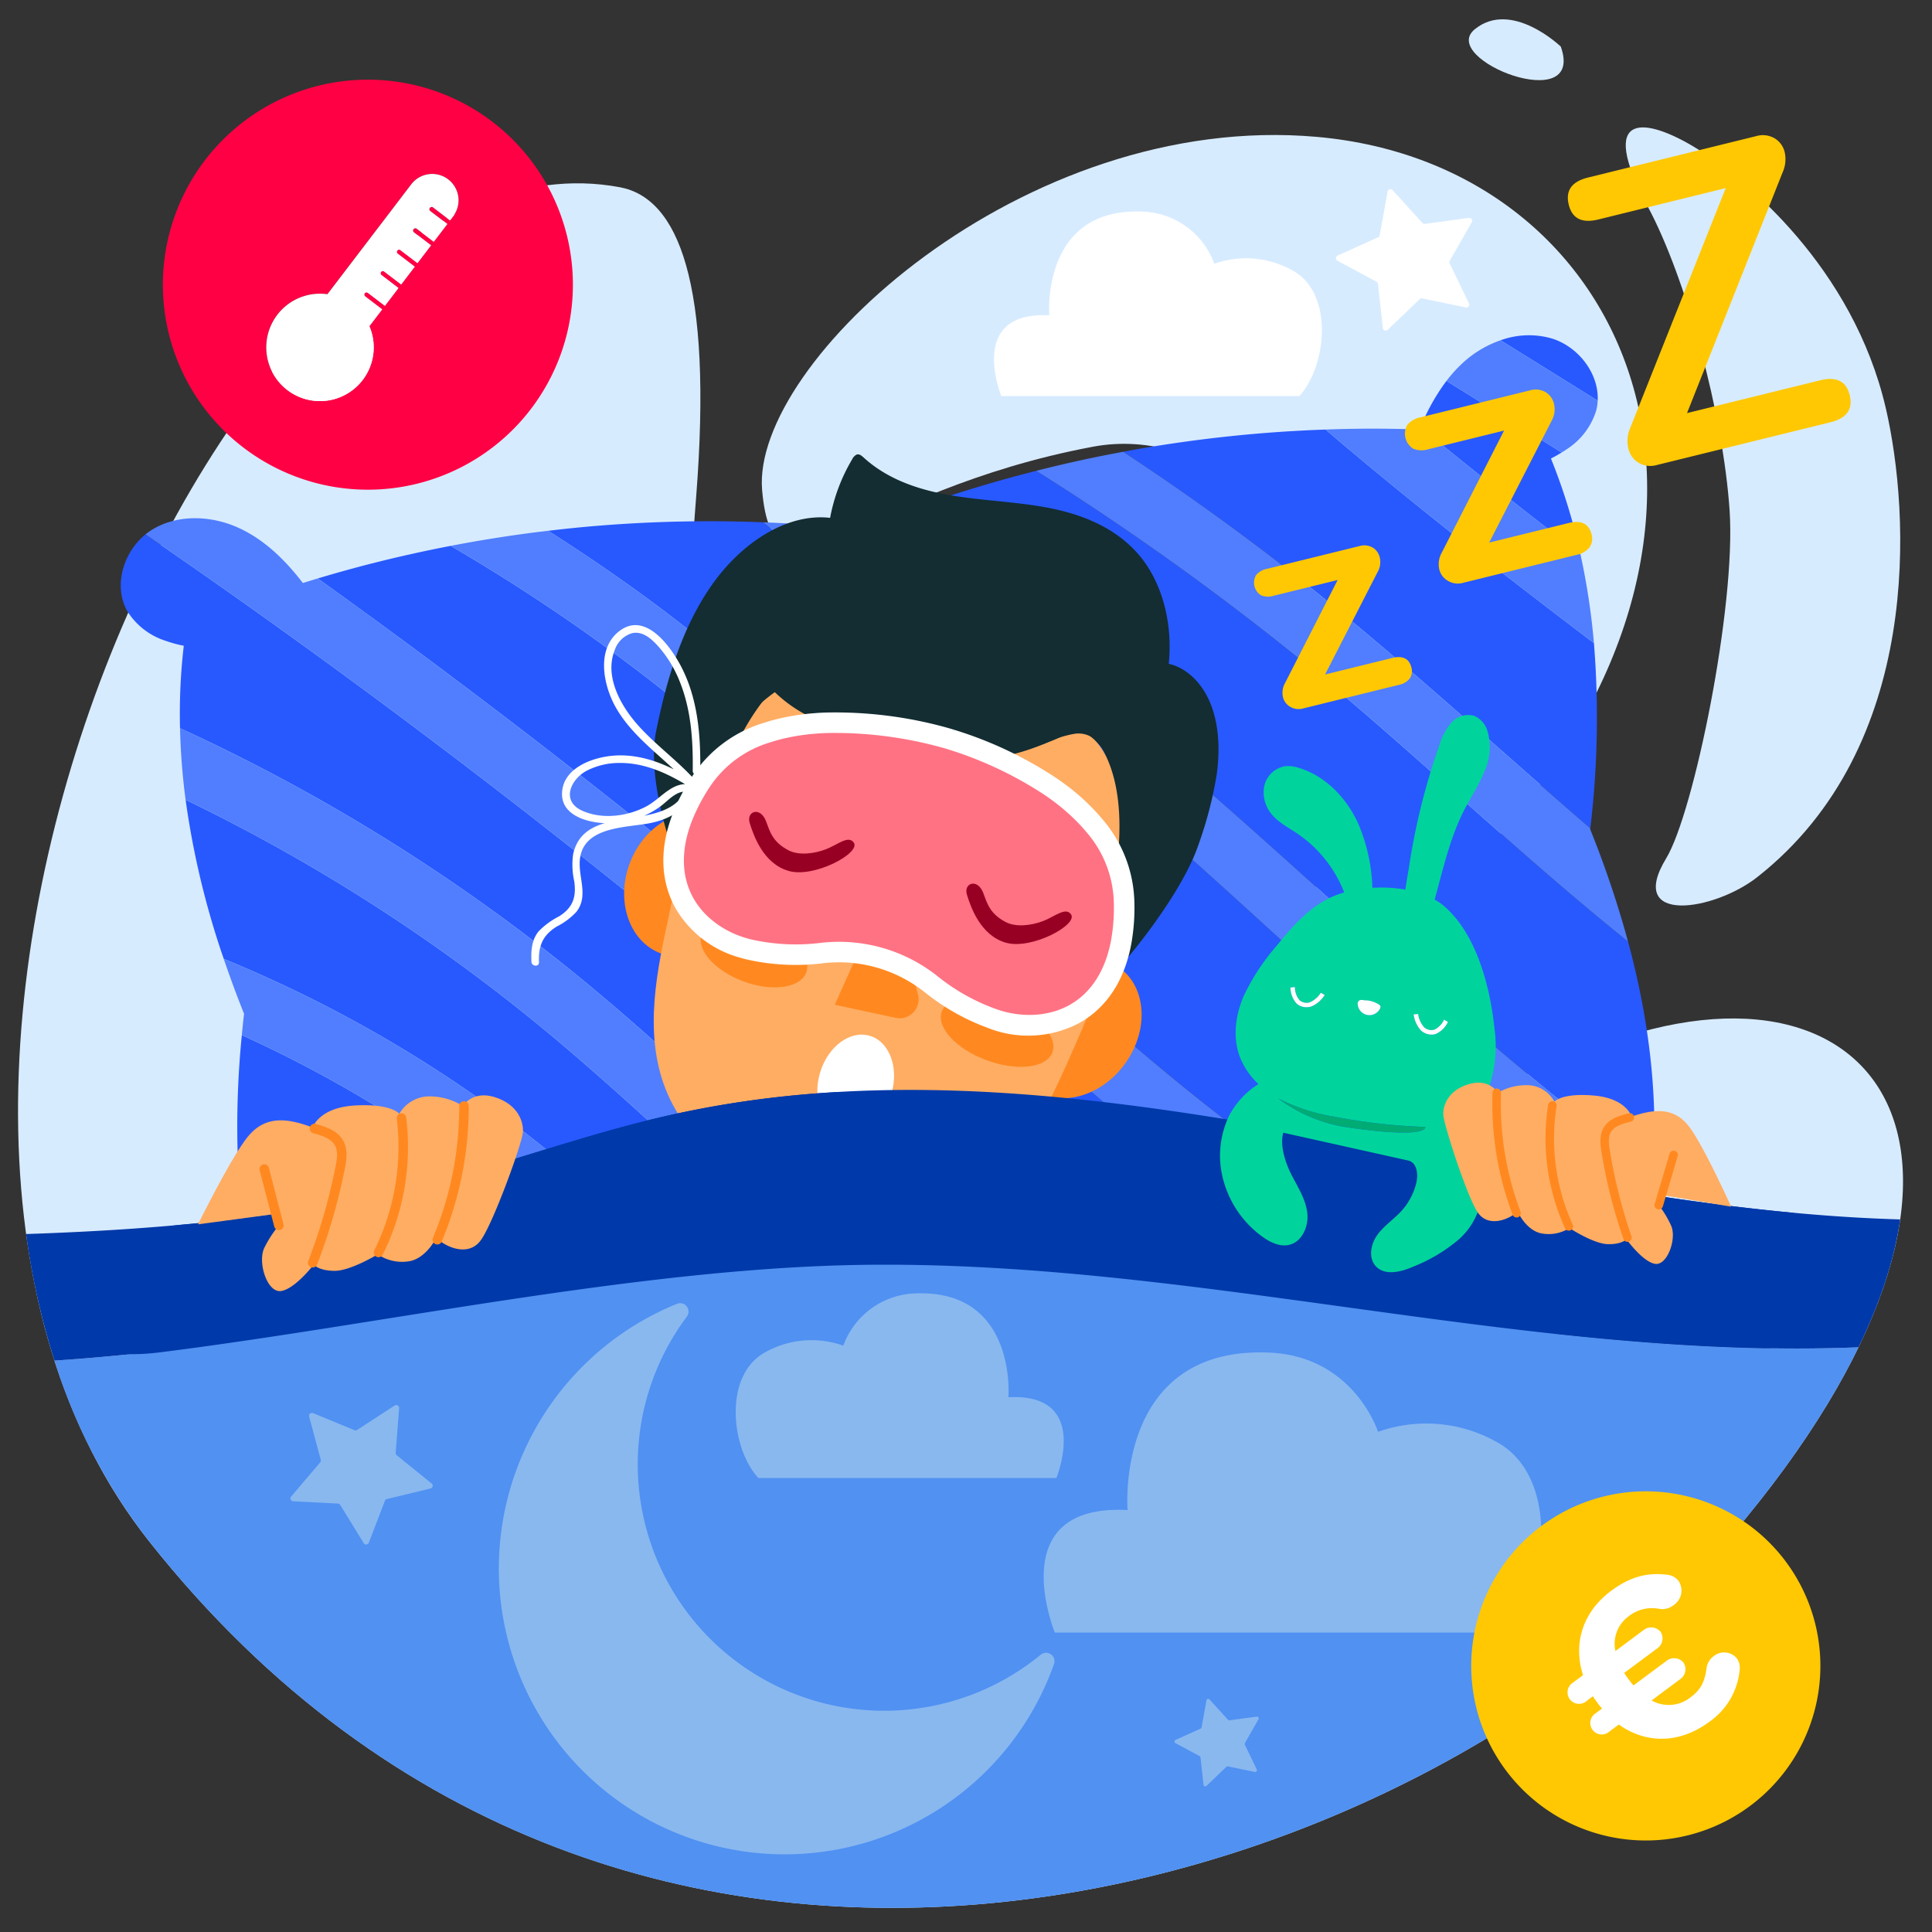 <?xml version="1.0" encoding="UTF-8"?>
<svg xmlns="http://www.w3.org/2000/svg" id="Calque_1" data-name="Calque 1" viewBox="0 0 400 400">
  <rect x="0" y="0" width="400" height="400" fill="#333333" stroke="none"/>
  <defs>
    <style>.cls-1{fill:#d7ebff;}.cls-2{fill:#2859ff;}.cls-3{fill:#507eff;}.cls-4{fill:#f04;}.cls-5{fill:#ffad63;}.cls-6{fill:#ff8920;}.cls-7{fill:#132d32;}.cls-18,.cls-8{fill:#fff;}.cls-9{fill:#ff7283;}.cls-10{fill:#980023;}.cls-11,.cls-17{fill:#ffc802;}.cls-12{fill:#5091f2;}.cls-13{fill:#0039a9;}.cls-14{fill:#00d49c;}.cls-15{fill:#00ac73;}.cls-16{fill:#89b8ef;}.cls-17,.cls-18{fill-rule:evenodd;}</style>
  </defs>
  <title>ecogeste-degres-chambre</title>
  <path class="cls-1" d="M390.44,84.528c5,21.575,7.829,69.948-26.579,97.039-9,7.09-27.274,9.932-18.893-3.863,5.7-9.383,14.464-52.1,13.132-71.972s-8.955-48.043-16.928-62.925c-10.871-20.294-.28-18.4,9.883-12.2s32.626,24.768,39.384,53.922"></path>
  <path class="cls-1" d="M323.148,9.649s-10.2-9.8-17.818-3.586,22.981,18.175,17.818,3.586"></path>
  <path class="cls-1" d="M270.736,152.908c6.758-46.117-21.72-64.669-44.406-60.428-49.448,9.243-66.247,35.4-68.54,9.011S211.8,22.934,272.667,28.34c65.644,5.831,96.055,80.568,36.2,146.3-23.651,25.974-44.551,22.078-38.131-21.733"></path>
  <path class="cls-1" d="M128.347,38.765c11.987,2.259,19.307,19.436,15.768,64.316-2.806,35.577-5.149,101.067,34.035,126.736,54.514,35.713,97.208,7.747,152.922-13.3,60.334-22.793,91.627,25.787,27.512,101.244S130.277,444.448,30.946,319.2c-73.477-92.651,16.388-295.7,97.4-280.432"></path>
  <path class="cls-2" d="M38.429,165.587a173.3,173.3,0,0,0,7.9,32.949,269.081,269.081,0,0,1,58.446,32.983,297.367,297.367,0,0,1,32.235,28.043c8.6,8.583,17.055,17.414,26.61,24.931q11.249-2.781,22.248-6.463c-24.263-19.525-46.051-41.927-69.837-62.06A366.976,366.976,0,0,0,38.429,165.587Z"></path>
  <path class="cls-2" d="M321.106,94.929c.765-.377,1.5-.8,2.225-1.248L299.477,78.86a42.64,42.64,0,0,0-5.375,9.593c10.847,8.953,21.924,17.654,33.1,26.237A122.465,122.465,0,0,0,321.106,94.929Z"></path>
  <path class="cls-2" d="M328.626,170.964c.209.181.421.361.63.542a192.675,192.675,0,0,0,.752-38.364c-18.867-14.331-37.6-28.849-55.557-44.209a283.423,283.423,0,0,0-38.913,4.052c-1,.175-1.994.367-2.991.552q13.384,8.828,26.249,18.415C283.275,130.24,305.561,150.985,328.626,170.964Z"></path>
  <path class="cls-2" d="M51.564,262a124.572,124.572,0,0,0,7.081,24.656,25.779,25.779,0,0,0-3.417,2.016,14.6,14.6,0,0,0-5.954,7.955c-1.605,6.207,3.01,12.931,9.122,14.859s13.007-.312,17.883-4.476c4.406-3.781,7.388-8.948,9.582-14.349q2.088.07,4.172.11c.329.007.657.006.986.012C83.7,286.675,76.383,280.564,68.9,274.655,63.265,270.2,57.471,266.014,51.564,262Z"></path>
  <path class="cls-2" d="M282.836,193.027c19.075,17.338,38.432,34.451,59.372,49.448,1.152-15.927-.914-31.884-5.138-47.526-18.217-14.629-35.326-30.605-52.979-45.909a562.841,562.841,0,0,0-69.56-51.559q-13.65,3.463-26.913,8.257c-2.543.916-5.064,1.879-7.577,2.869,7.714,5.74,15.506,11.38,23.244,17.092C231.342,146.411,257.059,169.6,282.836,193.027Z"></path>
  <path class="cls-2" d="M308.613,232.947c-26.615-22.014-51.221-46.31-77.476-68.738-23.392-19.982-49.007-37.071-73.144-56.074a284.423,284.423,0,0,0-36.421.909c-2.7.241-5.406.534-8.1.854q10.944,6.936,21.393,14.63c32.521,24.018,58.672,54.374,88.273,81.619,24.05,22.136,50.507,41.347,77.82,59.224,2.637-.653,5.269-1.329,7.886-2.059,2.754-.765,5.491-1.581,8.212-2.428.762.985,1.541,1.946,2.36,2.88a33.325,33.325,0,0,0,10.674,8.413c5.805,2.736,13.033,3.053,18.42-.412a13.825,13.825,0,0,0,5.057-6.013A415.117,415.117,0,0,1,308.613,232.947Z"></path>
  <path class="cls-2" d="M211.216,212.872c-14.891-13.947-28.807-28.883-43.42-43.114a379.918,379.918,0,0,0-74.478-56.743q-8.243,1.583-16.38,3.65-5.611,1.434-11.151,3.1,8.3,5.956,16.53,12.007a1649.327,1649.327,0,0,1,167.32,141.4q5.031-.292,10.046-.779,11.792-1.111,23.463-3.22-13.022-8.79-25.678-18.106A520.616,520.616,0,0,1,211.216,212.872Z"></path>
  <path class="cls-2" d="M50.067,214.311a191.781,191.781,0,0,0-.578,30.793c8.824,5.644,17.45,11.61,25.784,18.09,12.11,9.417,23.709,19.472,35.549,29.223q13.062-.715,26.026-2.619,5.362-.8,10.687-1.8c-16.307-14.327-30.613-31.016-47.984-44.194A259.771,259.771,0,0,0,50.067,214.311Z"></path>
  <path class="cls-2" d="M30.133,110.633c-4.626,3.75-6.722,10.757-3.758,15.931a14.574,14.574,0,0,0,7.845,6.086,27.111,27.111,0,0,0,3.83,1.052,121.008,121.008,0,0,0-.778,17.077,383.434,383.434,0,0,1,83.874,52.529c27.066,22.329,51.119,48.214,79.041,69.5.65-.255,1.3-.509,1.942-.771,2.705.3,5.425.549,8.14.759q10.5.838,21.042.881-10.413-9.916-20.986-19.663A1624.89,1624.89,0,0,0,30.133,110.633Z"></path>
  <path class="cls-2" d="M321.356,70.1a17.121,17.121,0,0,0-10.688.356l20.114,12.5C331.075,77.365,326.823,71.819,321.356,70.1Z"></path>
  <path class="cls-3" d="M49.488,245.1A149.1,149.1,0,0,0,51.564,262c5.907,4.009,11.7,8.2,17.336,12.651,7.483,5.909,14.8,12.02,22.118,18.132q4.816.087,9.624.01,5.092-.094,10.18-.38c-11.84-9.751-23.439-19.806-35.549-29.223C66.939,256.714,58.313,250.748,49.488,245.1Z"></path>
  <path class="cls-3" d="M137.011,259.562a297.367,297.367,0,0,0-32.235-28.043,269.081,269.081,0,0,0-58.446-32.983q1.941,5.713,4.194,11.351c-.168,1.474-.318,2.949-.458,4.423a259.771,259.771,0,0,1,49.484,29.5c17.371,13.177,31.677,29.866,47.984,44.194.1-.019.207-.036.31-.056,5.29-1,10.549-2.159,15.776-3.451C154.066,276.976,145.614,268.145,137.011,259.562Z"></path>
  <path class="cls-3" d="M37.272,150.779a136.362,136.362,0,0,0,1.157,14.808,366.976,366.976,0,0,1,77.6,50.384c23.786,20.133,45.574,42.535,69.837,62.06q7.016-2.355,13.9-5.063l.416-.165c-27.923-21.282-51.975-47.166-79.041-69.5A383.434,383.434,0,0,0,37.272,150.779Z"></path>
  <path class="cls-3" d="M65.787,119.765c-.225.068-.451.128-.676.2-.809.248-1.607.494-2.406.74-3.555-4.628-7.787-8.823-13.034-11.294-5.805-2.736-13.033-3.053-18.43.413a12.539,12.539,0,0,0-1.109.812A1624.89,1624.89,0,0,1,210.327,254.009q10.588,9.73,20.986,19.663,8.916.044,17.819-.463c.169-.009.337-.024.505-.034a1649.327,1649.327,0,0,0-167.32-141.4Q74.094,125.711,65.787,119.765Z"></path>
  <path class="cls-3" d="M134.864,124.529q-10.433-7.705-21.393-14.63c-.823.1-1.648.186-2.469.292q-8.885,1.13-17.683,2.823A379.918,379.918,0,0,1,167.8,169.757c14.613,14.231,28.529,29.167,43.42,43.114a520.616,520.616,0,0,0,46.251,38.2q12.629,9.351,25.678,18.106,8.965-1.612,17.811-3.8c-27.313-17.877-53.77-37.089-77.82-59.224C193.535,178.9,167.385,148.547,134.864,124.529Z"></path>
  <path class="cls-3" d="M308.613,232.947a415.117,415.117,0,0,0,44.953,32.808,11.89,11.89,0,0,0-.18-10.731,14.6,14.6,0,0,0-7.855-6.085,26.543,26.543,0,0,0-3.83-1.052c.215-1.8.377-3.608.507-5.413-20.94-15-40.3-32.11-59.372-49.448-25.777-23.43-51.494-46.616-79.551-67.328-7.738-5.712-15.53-11.352-23.244-17.092-.8.316-1.609.624-2.41.949-.39-.043-.767-.078-1.156-.111-6.144-.646-12.309-1.07-18.482-1.309,24.137,19,49.752,36.091,73.144,56.074C257.392,186.637,282,210.933,308.613,232.947Z"></path>
  <path class="cls-3" d="M337.07,194.949a209.452,209.452,0,0,0-7.834-23.249c.007-.065.013-.13.02-.194-.21-.181-.421-.36-.63-.542-23.064-19.979-45.35-40.724-69.83-59.011q-12.85-9.6-26.249-18.415c-2.668.494-5.335,1.013-7.99,1.587q-5.035,1.085-10.026,2.356a562.841,562.841,0,0,1,69.56,51.559C301.745,164.344,318.853,180.32,337.07,194.949Z"></path>
  <path class="cls-3" d="M327.2,114.689c-11.174-8.583-22.252-17.284-33.1-26.237-.065.157-.137.312-.2.47-1.725-.066-3.458-.11-5.178-.134q-5.258-.092-10.508.029c-1.255.027-2.51.073-3.765.116,17.952,15.359,36.69,29.878,55.557,44.209A143.409,143.409,0,0,0,327.2,114.689Z"></path>
  <path class="cls-3" d="M324.523,92.912a14.616,14.616,0,0,0,5.965-7.957,10.081,10.081,0,0,0,.294-2l-20.114-12.5a22.328,22.328,0,0,0-7.184,4.118,28.073,28.073,0,0,0-4.006,4.287l23.854,14.821C323.733,93.432,324.137,93.185,324.523,92.912Z"></path>
  <path class="cls-4" d="M308.959,307.065H78.056C67,255,162.918,253.38,162.918,253.38h.007l-1,8.351s11.045,6.713,34.155,6.713,32.822-7.259,32.822-7.259l-1.078-6.387c44.175-3.8,64.793,12.562,71.33,19.459S308.959,307.065,308.959,307.065Z"></path>
  <path class="cls-5" d="M227.825,254.8l1.078,6.387s-9.712,7.259-32.822,7.259-34.155-6.713-34.155-6.713l1-8.351,1.3-10.882a34.433,34.433,0,0,0,25.471,10.882c16.524,0,34.389-20.707,34.389-20.707Z"></path>
  <path class="cls-6" d="M223.5,229.207l.581,3.467S219,256,194,256c-16.517,0-29.778-13.5-29.778-13.5l1.864-15.617c6.33,7.84,15.553,2.865,18.339,4.588,4.083,2.524,11.342,2.708,11.342,2.708s7.259-.184,11.335-2.708C209.62,229.917,217.362,236.246,223.5,229.207Z"></path>
  <path class="cls-6" d="M209.29,217.583c-1.04-7.574,4.153-15.827,11.592-18.438s14.311,1.422,15.346,8.994-4.157,15.832-11.592,18.438-14.311-1.422-15.346-8.994"></path>
  <path class="cls-6" d="M137.71,197.679c-6.7-1.829-10.148-9.818-7.705-17.841s9.857-13.041,16.557-11.211,10.153,9.82,7.705,17.841-9.857,13.04-16.557,11.211"></path>
  <path class="cls-5" d="M224.4,212.2c16.868-39.037,13.408-61.039-24.769-78.253-38.334-17.3-56.412,27.266-59.625,47.8-2.825,18.827-17.312,51.135,25.2,66.789,38.071,14.02,48-10.5,59.2-36.334"></path>
  <path class="cls-7" d="M153.5,132.077a57,57,0,0,1,8.97-9.627v0q1-.853,2.022-1.644c1.421-1.108,2.869-2.13,4.331-3.068,9.925-6.381,21.27-3.562,28.176-3.418,10.743.229,25.5,2.06,36,18.379a77.454,77.454,0,0,1,6.547,12.221c.327.786.626,1.564.905,2.339a43.261,43.261,0,0,1,2.5,11.042,40.316,40.316,0,0,1-.123,8.18,49.367,49.367,0,0,1-1.658,8.086q-.291,1.017-.627,2.038c-2.138,6.492-12.647,28.68-13.447,28.767-1.625.18,5.855-8.373,6.571-31.391.46-14.8-8.478-24.715-12.012-22.541q-.411.253-.912.534a.181.181,0,0,1-.02.009,29.16,29.16,0,0,1-13.9,3.523,35.947,35.947,0,0,1-5.249-.33,41.626,41.626,0,0,1-5.544-1.144,22.684,22.684,0,0,1-3.522-1.3h0a26.91,26.91,0,0,1-3.717-2.117c-4.452-2.994-7.877-6.946-10.953-9.606a15.485,15.485,0,0,0-3.273-2.3,6.584,6.584,0,0,0-1.229-.47c-4.174-1.118-15.059,4.971-20.859,12.686-2.746,3.654-4.4,8.529-5.792,11.469-.236.846-4.819,12.779-4.878,12.68C139.248,170.776,141.792,148,153.5,132.077Z"></path>
  <path class="cls-6" d="M184.246,182.537l5.823,23.448a3.915,3.915,0,0,1-4.625,4.753l-12.618-2.717Z"></path>
  <path class="cls-7" d="M163.249,183.675a2.89,2.89,0,1,1-.657-4.21,3.08,3.08,0,0,1,.657,4.21"></path>
  <path class="cls-7" d="M207.712,197.437a2.89,2.89,0,1,1-.657-4.21,3.08,3.08,0,0,1,.657,4.21"></path>
  <ellipse class="cls-6" cx="206.437" cy="213.661" rx="6.242" ry="12.209" transform="translate(-65.398 333.547) rotate(-69.784)"></ellipse>
  <ellipse class="cls-6" cx="156.101" cy="197.342" rx="6.242" ry="11.539" transform="translate(-83.027 275.631) rotate(-69.784)"></ellipse>
  <path class="cls-6" d="M175.228,240a9.708,9.708,0,0,1-2.136,5.642,14.542,14.542,0,0,1-4.48,3.7c-.1.055-.229.1-.293.017a.3.3,0,0,1-.03-.189q.246-5.1.655-10.218a3.26,3.26,0,0,1,.983-2.511,1.822,1.822,0,0,1,1.986.251,10.68,10.68,0,0,1,2.16,1.811"></path>
  <path class="cls-7" d="M171.864,107.218a37.017,37.017,0,0,1,4.581-12.144,2.047,2.047,0,0,1,.884-.943c.545-.217,1.059.209,1.483.6,5.21,4.748,11.962,6.846,18.716,7.931s13.7,1.254,20.39,2.652,13.289,4.154,17.934,9.635c4.8,5.674,6.982,14.137,6.126,22.484,3.883.876,7.042,4.2,8.684,8.345,1.737,4.369,1.933,9.555,1.248,14.552a81.174,81.174,0,0,1-3.832,14.691c-4.026,11.921-19.739,30.03-21.059,29.738l-.015,0c1.113-4.917,4.218-19.131,4.719-31.366.393-9.459-1.62-15.509-4.1-19.307h0a5.317,5.317,0,0,0-5.044-2.176,21.512,21.512,0,0,0-6.148,2c-10.4,4.327-21.882,5.144-31.411.438a10.734,10.734,0,0,0,5.353-4.771,28.838,28.838,0,0,1-30.481-6.785,48.169,48.169,0,0,0-6,8.618c-5.973,10.689-10.763,24.428-12.386,29.2l-.015,0c-1.278-.441-7.8-18.517-5.671-29.09,2.158-10.774,5.416-21.689,11.61-30.472C153.507,112.405,162.907,106.191,171.864,107.218Z"></path>
  <ellipse class="cls-8" cx="177.163" cy="224.304" rx="10.274" ry="7.705" transform="translate(-88.142 330.665) rotate(-73.543)"></ellipse>
  <path class="cls-9" d="M232.706,186.114a25.179,25.179,0,0,0-6.169-15.229c-.509-.622-1.054-1.227-1.614-1.816a44.039,44.039,0,0,0-5.956-5.189c-.558-.41-1.125-.813-1.7-1.191a80.147,80.147,0,0,0-21.569-9.931,84.669,84.669,0,0,0-24.79-3.11c-.689.029-1.379.063-2.067.123a44.491,44.491,0,0,0-7.651,1.218q-1.192.3-2.345.677a24.89,24.89,0,0,0-13.339,9.6,40.169,40.169,0,0,0-4.195,7.831c-6.024,15.373,3.635,25.555,14.751,27.686,12.9,2.482,15.546-1.492,26.04,1.5s10.638,7.759,22.91,12.449c10.57,4.048,24.145.487,27.128-15.753A40.171,40.171,0,0,0,232.706,186.114Z"></path>
  <path class="cls-8" d="M153.024,198.221a22.207,22.207,0,0,1-13.236-10.316c-2.166-3.928-4-10.513-.449-19.58a42.469,42.469,0,0,1,4.41-8.245,26.921,26.921,0,0,1,14.442-10.432c.767-.255,1.605-.5,2.481-.719a46.981,46.981,0,0,1,8.01-1.275c.693-.061,1.416-.1,2.138-.126a86.272,86.272,0,0,1,25.5,3.2,81.578,81.578,0,0,1,22.146,10.207c.578.379,1.176.805,1.763,1.237a45.781,45.781,0,0,1,6.238,5.439c.64.67,1.2,1.3,1.719,1.932a27.2,27.2,0,0,1,6.647,16.486,42.465,42.465,0,0,1-.6,9.339c-1.759,9.574-6.79,14.2-10.7,16.4a22.687,22.687,0,0,1-19.27.95h0a45.947,45.947,0,0,1-12.466-7.015,28.559,28.559,0,0,0-21.835-6.221,45.957,45.957,0,0,1-14.292-.609A26.1,26.1,0,0,1,153.024,198.221Zm42.967-43.169c-.526-.159-.822-.239-.84-.244A83.188,83.188,0,0,0,171,151.769c-.656.028-1.316.058-1.971.116a42.837,42.837,0,0,0-7.311,1.159c-.78.2-1.519.412-2.2.637a22.791,22.791,0,0,0-12.25,8.775,38.285,38.285,0,0,0-3.974,7.414c-2.338,5.968-2.264,11.494.213,15.985,2.457,4.455,7.3,7.762,12.96,8.846a41.777,41.777,0,0,0,13.125.549,32.751,32.751,0,0,1,24.742,7.049,41.762,41.762,0,0,0,11.441,6.451h0c5.374,2.055,11.238,1.8,15.674-.687,4.472-2.511,7.447-7.168,8.6-13.468a38.214,38.214,0,0,0,.531-8.4A23.068,23.068,0,0,0,224.9,172.24c-.453-.554-.946-1.107-1.517-1.7a41.613,41.613,0,0,0-5.671-4.942c-.533-.392-1.069-.775-1.612-1.131A78.838,78.838,0,0,0,195.991,155.053Z"></path>
  <path class="cls-10" d="M155.229,170.434c.787,2.51,2.765,8.353,8.041,9.883s14.928-3.689,13.515-5.832c-1.1-1.671-3.411.448-5.809,1.355s-5.589,1.335-7.759.191c-3.383-1.785-3.838-4-4.646-6.077-1.172-3.01-4.13-2.03-3.343.48"></path>
  <path class="cls-10" d="M200.207,185.292c.787,2.51,2.765,8.353,8.041,9.883s14.928-3.689,13.515-5.832c-1.1-1.671-3.411.448-5.809,1.355s-5.589,1.335-7.759.191c-3.383-1.785-3.838-4-4.646-6.077-1.172-3.01-4.13-2.03-3.343.48"></path>
  <path class="cls-8" d="M144.981,159.679c.1-7.4-.491-15.074-3.995-21.746-2.247-4.277-7.484-11.482-12.875-7.184-4.774,3.805-3.142,11.371-.513,15.9,3.891,6.7,10.791,10.781,15.739,16.59l1.031-1.16c-5.1-3.274-10.855-6.04-17.074-5.649-4.272.269-10.455,2.348-10.912,7.42-.481,5.334,6.092,6.724,10.187,6.595a18.329,18.329,0,0,0,6.93-1.608,17.7,17.7,0,0,0,3.256-1.9c1.787-1.321,3.515-3.607,6.03-2.928l-.489-.992c-4.069,9.99-21.025,2.622-23.619,13.743a15.614,15.614,0,0,0,.216,5.7c.455,3.282-.276,5.452-3.13,7.254a16.032,16.032,0,0,0-4.268,3.134c-1.451,1.8-1.567,4.056-1.465,6.281.046.995,1.609,1.1,1.563.091-.159-3.451.82-5.624,3.694-7.4a14.406,14.406,0,0,0,4.035-3.015c2.693-3.422.2-7.433.784-11.239.989-6.461,9.518-6.193,14.343-7.12,4.22-.811,7.66-2.822,9.33-6.923a.787.787,0,0,0-.489-.992c-3.916-1.058-6.319,2.725-9.408,4.388-3.905,2.1-9.107,2.791-13.257.969-4.555-2-2.487-6.542.833-8.313a14.783,14.783,0,0,1,6.792-1.614c5.579-.055,10.656,2.48,15.242,5.422a.786.786,0,0,0,1.031-1.16c-3.772-4.428-8.6-7.766-12.458-12.1-3.518-3.95-6.971-10.061-4.809-15.479a5.422,5.422,0,0,1,3.628-3.553c2.27-.493,4.144,1.312,5.512,2.849a24.8,24.8,0,0,1,4.419,7.381c2.294,5.812,2.691,12.09,2.607,18.276-.014,1,1.549,1.1,1.563.091Z"></path>
  <path class="cls-11" d="M329.508,110.621a3.172,3.172,0,0,1-.387,2.666,4.441,4.441,0,0,1-2.734,1.6l-23.466,5.779a4.013,4.013,0,0,1-3.157-.414,3.753,3.753,0,0,1-1.781-2.394,4.838,4.838,0,0,1,.5-3.4L311.4,89.148l-15.667,3.859a4.567,4.567,0,0,1-3.158-.117,3.669,3.669,0,0,1-1.211-4.917,4.563,4.563,0,0,1,2.742-1.569L316.8,80.814a4.061,4.061,0,0,1,3.184.37,3.79,3.79,0,0,1,1.756,2.438,4.809,4.809,0,0,1-.434,3.385l-12.986,25.33,16.439-4.049Q328.694,107.318,329.508,110.621Z"></path>
  <path class="cls-11" d="M292.215,138.2a2.68,2.68,0,0,1-.326,2.25,3.751,3.751,0,0,1-2.307,1.354l-19.8,4.875a3.385,3.385,0,0,1-2.664-.35,3.161,3.161,0,0,1-1.5-2.018,4.087,4.087,0,0,1,.425-2.872l10.9-21.355-13.218,3.255a3.853,3.853,0,0,1-2.664-.1,3.1,3.1,0,0,1-1.022-4.148,3.856,3.856,0,0,1,2.314-1.325l19.145-4.715a3.427,3.427,0,0,1,2.686.312,3.2,3.2,0,0,1,1.481,2.056,4.055,4.055,0,0,1-.365,2.856L274.34,139.65l13.869-3.416Q291.528,135.417,292.215,138.2Z"></path>
  <path class="cls-11" d="M382.958,81.794q1.08,4.383-3.978,5.628l-35.908,8.844a4.862,4.862,0,0,1-3.819-.445,4.641,4.641,0,0,1-2.127-3.007,6.7,6.7,0,0,1,.394-4.21l19.775-49.662-26.383,6.5q-5.058,1.246-6.116-3.053-1.08-4.381,3.978-5.629l34.813-8.574a4.871,4.871,0,0,1,3.819.445,4.549,4.549,0,0,1,2.106,2.924,6.7,6.7,0,0,1-.479,4.23L349.279,85.528l27.563-6.789Q381.9,77.494,382.958,81.794Z"></path>
  <path class="cls-4" d="M104.865,27.664a42.446,42.446,0,1,0,2.571,59.981A42.451,42.451,0,0,0,104.865,27.664Zm-29.771,51a11.12,11.12,0,1,1-7.305-17.753l17.377-22.78a5.455,5.455,0,0,1,8.674,6.617l-.669.877L89.64,42.932a.47.47,0,0,0-.569.747L92.6,46.373l-2.8,3.673-3.531-2.693a.47.47,0,0,0-.57.747l3.531,2.694-2.8,3.673L82.9,51.773a.47.47,0,0,0-.57.747l3.531,2.693-2.8,3.673-3.531-2.693a.47.47,0,0,0-.569.747l3.531,2.693-2.8,3.673-3.531-2.693a.47.47,0,0,0-.57.747l3.531,2.694-2.65,3.474A11.11,11.11,0,0,1,75.095,78.664Z"></path>
  <path class="cls-8" d="M79.113,64.055l-3.531-2.694a.47.47,0,0,1,.57-.747l3.531,2.693,2.8-3.673-3.531-2.693a.47.47,0,0,1,.569-.747l3.531,2.693,2.8-3.673L82.327,52.52a.47.47,0,0,1,.57-.747l3.531,2.693,2.8-3.673L85.7,48.1a.47.47,0,0,1,.57-.747L89.8,50.046l2.8-3.673L89.071,43.68a.47.47,0,0,1,.569-.747l3.531,2.694.669-.877a5.455,5.455,0,0,0-8.674-6.617L67.789,60.912a11.12,11.12,0,1,0,8.674,6.617Z"></path>
  <path class="cls-12" d="M177.942,261.885c-55.808.9-111.361,16.168-166.662,19.818A118.108,118.108,0,0,0,30.946,319.2c99.331,125.252,263.522,74.021,327.637-1.436,11.856-13.953,20.441-26.984,26.192-38.818C316.36,281.72,247.117,260.765,177.942,261.885Z"></path>
  <path class="cls-13" d="M384.774,278.943c4.7-9.681,7.5-18.555,8.631-26.475-37.524-1.1-75.1-9.026-112.519-15.978-33.992,12.438-65.627,17.64-102.738-6.672a58.7,58.7,0,0,1-5.042-3.707,214.6,214.6,0,0,0-34.4,4.759c-16.69,3.753-32.8,9.7-49.359,14.012-27.383,7.124-55.595,9.667-83.941,10.612A153.1,153.1,0,0,0,11.28,281.7c55.3-3.651,110.855-18.915,166.662-19.818C247.117,260.765,316.36,281.72,384.774,278.943Z"></path>
  <path class="cls-12" d="M25,260l45,88,232,7,25-100s11.084,1.815-46.2-9.761-62.5-16.711-89.725-16.711-89.183,16.154-116.6,22.036C52.923,255.188,25,260,25,260Z"></path>
  <path class="cls-13" d="M33,280c45.652-5.714,98.946-17.37,144.942-18.115,62.52-1.012,125.1,16.012,187.066,17.246,18.241.363,23.446-26.392,4.995-28.162-77.651-7.451-155.334-37.18-231.293-20.1-16.69,3.753-32.8,9.7-49.359,14.012a322.224,322.224,0,0,1-51.732,8.68C12.126,255.907,2.35,283.836,33,280Z"></path>
  <path class="cls-5" d="M102.483,227.173c4.68,1.489,5.939,4.981,5.781,7.262s-6.248,19.125-8.806,22.459-7.127,1.346-9.139-.61c0,0-2.2,4.546-6,4.9A8.959,8.959,0,0,1,78.21,259.7s-5.583,3.389-8.862,3.413-4.4-1.267-4.4-1.267-3.881,5.037-6.771,5.449-4.926-6.082-3.413-9.02a23.64,23.64,0,0,1,2.978-4.57l-.681-2.38L41,253.486c.23-.467,7.155-14.489,10.513-18.385,3.413-3.968,7.65-3.77,13.21-1.663,0,0,1.3-4.142,8.806-4.562s9.139,1.711,9.139,1.711a7.28,7.28,0,0,1,5.67-3.58,12.937,12.937,0,0,1,7.484,1.98S97.8,225.685,102.483,227.173Z"></path>
  <path class="cls-6" d="M64.736,262.425a.984.984,0,0,1-.919-1.339,118.353,118.353,0,0,0,5.65-19.544c.307-1.555.551-3.174-.12-4.393-.778-1.412-2.648-2.03-4.5-2.543a.985.985,0,1,1,.526-1.9c2.254.625,4.55,1.41,5.7,3.492.99,1.8.688,3.9.327,5.725a120.323,120.323,0,0,1-5.744,19.87A.985.985,0,0,1,64.736,262.425Z"></path>
  <path class="cls-6" d="M78.365,260.293a.985.985,0,0,1-.88-1.426,48.041,48.041,0,0,0,4.654-27.253.985.985,0,0,1,1.955-.248,50.03,50.03,0,0,1-4.848,28.383A.985.985,0,0,1,78.365,260.293Z"></path>
  <path class="cls-6" d="M90.544,257.66a.972.972,0,0,1-.381-.077.985.985,0,0,1-.527-1.29,70.362,70.362,0,0,0,5.443-27.3.985.985,0,0,1,.981-.989h0a.986.986,0,0,1,.985.981,72.346,72.346,0,0,1-5.6,28.075A.986.986,0,0,1,90.544,257.66Z"></path>
  <path class="cls-6" d="M57.738,254.688a.987.987,0,0,1-.954-.738l-3.03-11.691a.986.986,0,0,1,1.908-.495l3.03,11.691a.985.985,0,0,1-.707,1.2A.955.955,0,0,1,57.738,254.688Z"></path>
  <path class="cls-14" d="M308.639,223.976a26.722,26.722,0,0,0,.777-11.049c-.886-8.522-3.706-19.715-10.629-25.488a12.034,12.034,0,0,0-1.758-1.187c1.754-6.346,3.167-12.809,6.174-18.643,1.335-2.589,2.972-5.029,4.077-7.724a12.2,12.2,0,0,0,.689-8.519,4.957,4.957,0,0,0-2.763-3.165,4.664,4.664,0,0,0-4.772,1.479,12.858,12.858,0,0,0-2.44,4.65,137.047,137.047,0,0,0-6.3,25.356c-.072.483-.409,2.272-.726,4.492a29.525,29.525,0,0,0-6.83-.359A36.6,36.6,0,0,0,281.2,170.5c-2.393-5.25-6.718-9.82-12.239-11.5a7.2,7.2,0,0,0-2.792-.377,5.315,5.315,0,0,0-4.419,4.129,7.013,7.013,0,0,0,1.681,6c1.407,1.619,3.371,2.622,5.152,3.817a26.319,26.319,0,0,1,9.727,12.206,18.786,18.786,0,0,0-2.373.834c-4.752,2.074-8.309,6.13-11.576,10.155A45.422,45.422,0,0,0,257.5,206.2c-1.647,3.839-2.29,8.26-.947,12.216a15.024,15.024,0,0,0,4.007,6.027,17.014,17.014,0,0,0-6.1,6.593,19.109,19.109,0,0,0-1.162,13.359,21.3,21.3,0,0,0,8.142,11.705c1.595,1.134,3.547,2.076,5.453,1.633,2.724-.632,4.1-3.888,3.76-6.663s-1.908-5.218-3.193-7.7-2.541-6.165-1.771-8.853l25.984,5.785c1.76.521,1.992,2.945,1.532,4.722a13.422,13.422,0,0,1-2.838,5.46c-1.583,1.812-3.68,3.147-5.119,5.075s-2.024,4.878-.373,6.628c1.908,2.022,5.253,1.146,7.8.029a33.875,33.875,0,0,0,9.026-5.335,14.437,14.437,0,0,0,5.049-8.967c.611-5.612-3.059-10.767-7.027-14.783,0,0-.1-.082-.263-.214a11.793,11.793,0,0,0,2.172-.684A13.342,13.342,0,0,0,308.639,223.976ZM285.81,208.435a.709.709,0,0,1-.1.386,2.441,2.441,0,0,1-4.606-.785,1.045,1.045,0,0,1,.081-.633c.308-.562,1.147-.394,1.739-.148l-.35-.154a5.522,5.522,0,0,1,2.922.885A.723.723,0,0,1,285.81,208.435Zm-17.713-4.08a4.261,4.261,0,0,0,.957,2.724,2.237,2.237,0,0,0,2.137.436,5.174,5.174,0,0,0,2.271-1.972l.809.451a6.008,6.008,0,0,1-2.813,2.407,3.27,3.27,0,0,1-.946.139,3.076,3.076,0,0,1-2.087-.781,5.071,5.071,0,0,1-1.248-3.3Zm10.987,29.069a31.616,31.616,0,0,1-14.447-6.008,39.379,39.379,0,0,0,11.724,3.8,119.249,119.249,0,0,0,16.58,2.013c.715.036,1.436.065,2.158.071C295.1,233.3,296.053,235.9,279.083,233.424Zm18.177-19.356a2.832,2.832,0,0,1-.879.137,3.286,3.286,0,0,1-2.146-.819,6.016,6.016,0,0,1-1.552-3.362l.924-.072a5.173,5.173,0,0,0,1.24,2.739,2.244,2.244,0,0,0,2.123.5,4.263,4.263,0,0,0,2.007-2.074l.795.475A5.067,5.067,0,0,1,297.261,214.068Z"></path>
  <path class="cls-8" d="M282.928,207.255c-.592-.245-1.431-.413-1.739.148a1.045,1.045,0,0,0-.081.633,2.441,2.441,0,0,0,4.606.785.709.709,0,0,0,.1-.386.723.723,0,0,0-.31-.449,5.522,5.522,0,0,0-2.922-.885Z"></path>
  <path class="cls-8" d="M270.51,208.539a3.27,3.27,0,0,0,.946-.139,6.008,6.008,0,0,0,2.813-2.407l-.809-.451a5.174,5.174,0,0,1-2.271,1.972,2.237,2.237,0,0,1-2.137-.436,4.261,4.261,0,0,1-.957-2.724l-.922.1a5.071,5.071,0,0,0,1.248,3.3A3.076,3.076,0,0,0,270.51,208.539Z"></path>
  <path class="cls-8" d="M296.972,213.188a2.244,2.244,0,0,1-2.123-.5,5.173,5.173,0,0,1-1.24-2.739l-.924.072a6.016,6.016,0,0,0,1.552,3.362,3.286,3.286,0,0,0,2.146.819,2.832,2.832,0,0,0,.879-.137,5.067,5.067,0,0,0,2.513-2.48l-.795-.475A4.263,4.263,0,0,1,296.972,213.188Z"></path>
  <path class="cls-15" d="M292.939,233.226a119.249,119.249,0,0,1-16.58-2.013,39.379,39.379,0,0,1-11.724-3.8,31.616,31.616,0,0,0,14.447,6.008c16.97,2.48,16.014-.127,16.014-.127C294.376,233.291,293.654,233.262,292.939,233.226Z"></path>
  <path class="cls-5" d="M304.206,224.433c-4.232,1.191-5.464,4.278-5.391,6.323s5.015,17.3,7.2,20.358,6.336,1.419,8.195-.27c0,0,1.833,4.133,5.223,4.566a8.02,8.02,0,0,0,5.507-1.148s4.893,3.2,7.825,3.32,3.977-1,3.977-1,3.32,4.623,5.894,5.078,4.59-5.293,3.325-7.967a21.16,21.16,0,0,0-2.526-4.178l.68-2.109,14.3,2.418c-.191-.425-5.965-13.178-8.852-16.765-2.934-3.652-6.731-3.6-11.768-1.885,0,0-1.037-3.745-7.741-4.346s-8.227,1.255-8.227,1.255a6.517,6.517,0,0,0-4.965-3.373,11.581,11.581,0,0,0-6.755,1.546S308.438,223.242,304.206,224.433Z"></path>
  <path class="cls-6" d="M336.914,257.106a.883.883,0,0,1-.8-.592,107.657,107.657,0,0,1-4.54-17.949c-.268-1.645-.476-3.533.465-5.112,1.089-1.829,3.166-2.462,5.2-2.952a.882.882,0,1,1,.413,1.715c-1.669.4-3.361.9-4.1,2.14-.638,1.07-.468,2.527-.239,3.926a105.776,105.776,0,0,0,4.466,17.655.882.882,0,0,1-.863,1.171Z"></path>
  <path class="cls-6" d="M324.785,254.789a.882.882,0,0,1-.773-.514,44.778,44.778,0,0,1-3.482-25.538.882.882,0,1,1,1.742.281,43,43,0,0,0,3.344,24.522.882.882,0,0,1-.831,1.249Z"></path>
  <path class="cls-6" d="M313.968,252.066a.883.883,0,0,1-.794-.567,64.763,64.763,0,0,1-4.162-25.285.882.882,0,0,1,.911-.848h0a.882.882,0,0,1,.848.914,62.98,62.98,0,0,0,4.047,24.59.882.882,0,0,1-.51,1.138A.871.871,0,0,1,313.968,252.066Z"></path>
  <path class="cls-6" d="M343.409,250.4a.859.859,0,0,1-.221-.036.882.882,0,0,1-.6-1.1l3.062-10.368a.882.882,0,1,1,1.691.5l-3.062,10.368A.882.882,0,0,1,343.409,250.4Z"></path>
  <path class="cls-16" d="M312,338H218.39s-11.006-26.74,15.061-25.357c0,0-2.734-34,29.36-32.6,17.54.763,22.5,16.4,22.5,16.4a29.808,29.808,0,0,1,24.947,2.318C323.03,306.191,320.486,328.879,312,338"></path>
  <path class="cls-8" d="M269,82H207.317s-7.252-17.62,9.924-16.708c0,0-1.8-22.4,19.347-21.482a16.4,16.4,0,0,1,14.824,10.8,19.642,19.642,0,0,1,16.439,1.527C276.268,61.04,274.592,75.99,269,82"></path>
  <path class="cls-16" d="M157,306h61.713s7.256-17.629-9.929-16.716c0,0,1.8-22.413-19.356-21.493A16.413,16.413,0,0,0,174.6,278.6a19.651,19.651,0,0,0-16.447,1.528c-8.421,4.9-6.744,19.859-1.15,25.872"></path>
  <path class="cls-16" d="M202.313,350.426A51.033,51.033,0,0,1,142.2,272.6a1.737,1.737,0,0,0-2.028-2.662q-1.91.773-3.79,1.694a59.171,59.171,0,1,0,81.843,72.879,1.741,1.741,0,0,0-2.759-1.914A51.347,51.347,0,0,1,202.313,350.426Z"></path>
  <path class="cls-16" d="M75.3,319.489l-4.857-7.9a.6.6,0,0,0-.481-.285l-9.26-.477a.6.6,0,0,1-.426-.989l6.012-7.06a.6.6,0,0,0,.123-.545L64,293.279a.6.6,0,0,1,.809-.711l8.572,3.535a.6.6,0,0,0,.557-.052l7.771-5.057a.6.6,0,0,1,.927.55l-.714,9.245a.6.6,0,0,0,.221.513l7.212,5.829a.6.6,0,0,1-.236,1.051l-9.013,2.178a.6.6,0,0,0-.42.369l-3.315,8.66A.6.6,0,0,1,75.3,319.489Z"></path>
  <path class="cls-16" d="M249.172,369.515l-.621-5.648a.368.368,0,0,0-.192-.284l-5-2.69a.368.368,0,0,1,.023-.66l5.18-2.336a.368.368,0,0,0,.211-.27l1.012-5.591a.368.368,0,0,1,.635-.182l3.822,4.2a.368.368,0,0,0,.322.117l5.629-.765a.368.368,0,0,1,.369.547l-2.817,4.934a.368.368,0,0,0-.012.342l2.468,5.118a.368.368,0,0,1-.406.52l-5.563-1.155a.368.368,0,0,0-.329.094l-4.1,3.928A.368.368,0,0,1,249.172,369.515Z"></path>
  <path class="cls-8" d="M286.3,67.924l-1-9.134a.6.6,0,0,0-.31-.459l-8.094-4.351a.6.6,0,0,1,.037-1.067l8.377-3.777a.6.6,0,0,0,.341-.437l1.637-9.042a.6.6,0,0,1,1.026-.294l6.181,6.8a.6.6,0,0,0,.521.189l9.1-1.237a.6.6,0,0,1,.6.885l-4.557,7.98a.6.6,0,0,0-.019.554l3.991,8.278a.6.6,0,0,1-.657.841l-9-1.868a.6.6,0,0,0-.533.153L287.3,68.289A.6.6,0,0,1,286.3,67.924Z"></path>
  <path class="cls-17" d="M362.332,373.9a36.146,36.146,0,1,0-50.583-7.411,36.149,36.149,0,0,0,50.583,7.411"></path>
  <path class="cls-18" d="M325.715,348.335l2.034-1.514c-2-6.211-.355-12.857,5.835-17.464,4.328-3.221,7.951-3.774,11.654-3.317a3.4,3.4,0,0,1,2.309,1.295,3.628,3.628,0,0,1-1.054,5,3.743,3.743,0,0,1-2.849.781,7.784,7.784,0,0,0-6.375,1.464,7.02,7.02,0,0,0-2.812,7.248l5.8-4.316a2.528,2.528,0,0,1,3.532.317,2.493,2.493,0,0,1-.71,3.474l-6.8,5.057c.277.463.63.937.95,1.368a13.953,13.953,0,0,0,.973,1.217l6.8-5.057a2.529,2.529,0,0,1,3.532.317,2.493,2.493,0,0,1-.71,3.475l-5.886,4.381a7.254,7.254,0,0,0,8.191-.741c2.077-1.546,2.842-3.32,3.192-5.923a3.684,3.684,0,0,1,1.491-2.515,3.425,3.425,0,0,1,4.78.459,3.326,3.326,0,0,1,.612,2.088,14.736,14.736,0,0,1-6.259,11.019c-6.362,4.735-13.331,4.5-18.792.595l-1.9,1.417a2.378,2.378,0,1,1-2.821-3.791l1.255-.934a13.157,13.157,0,0,1-.909-1.131c-.321-.431-.705-.948-.983-1.411l-1.255.934a2.378,2.378,0,1,1-2.822-3.792"></path>
</svg>

